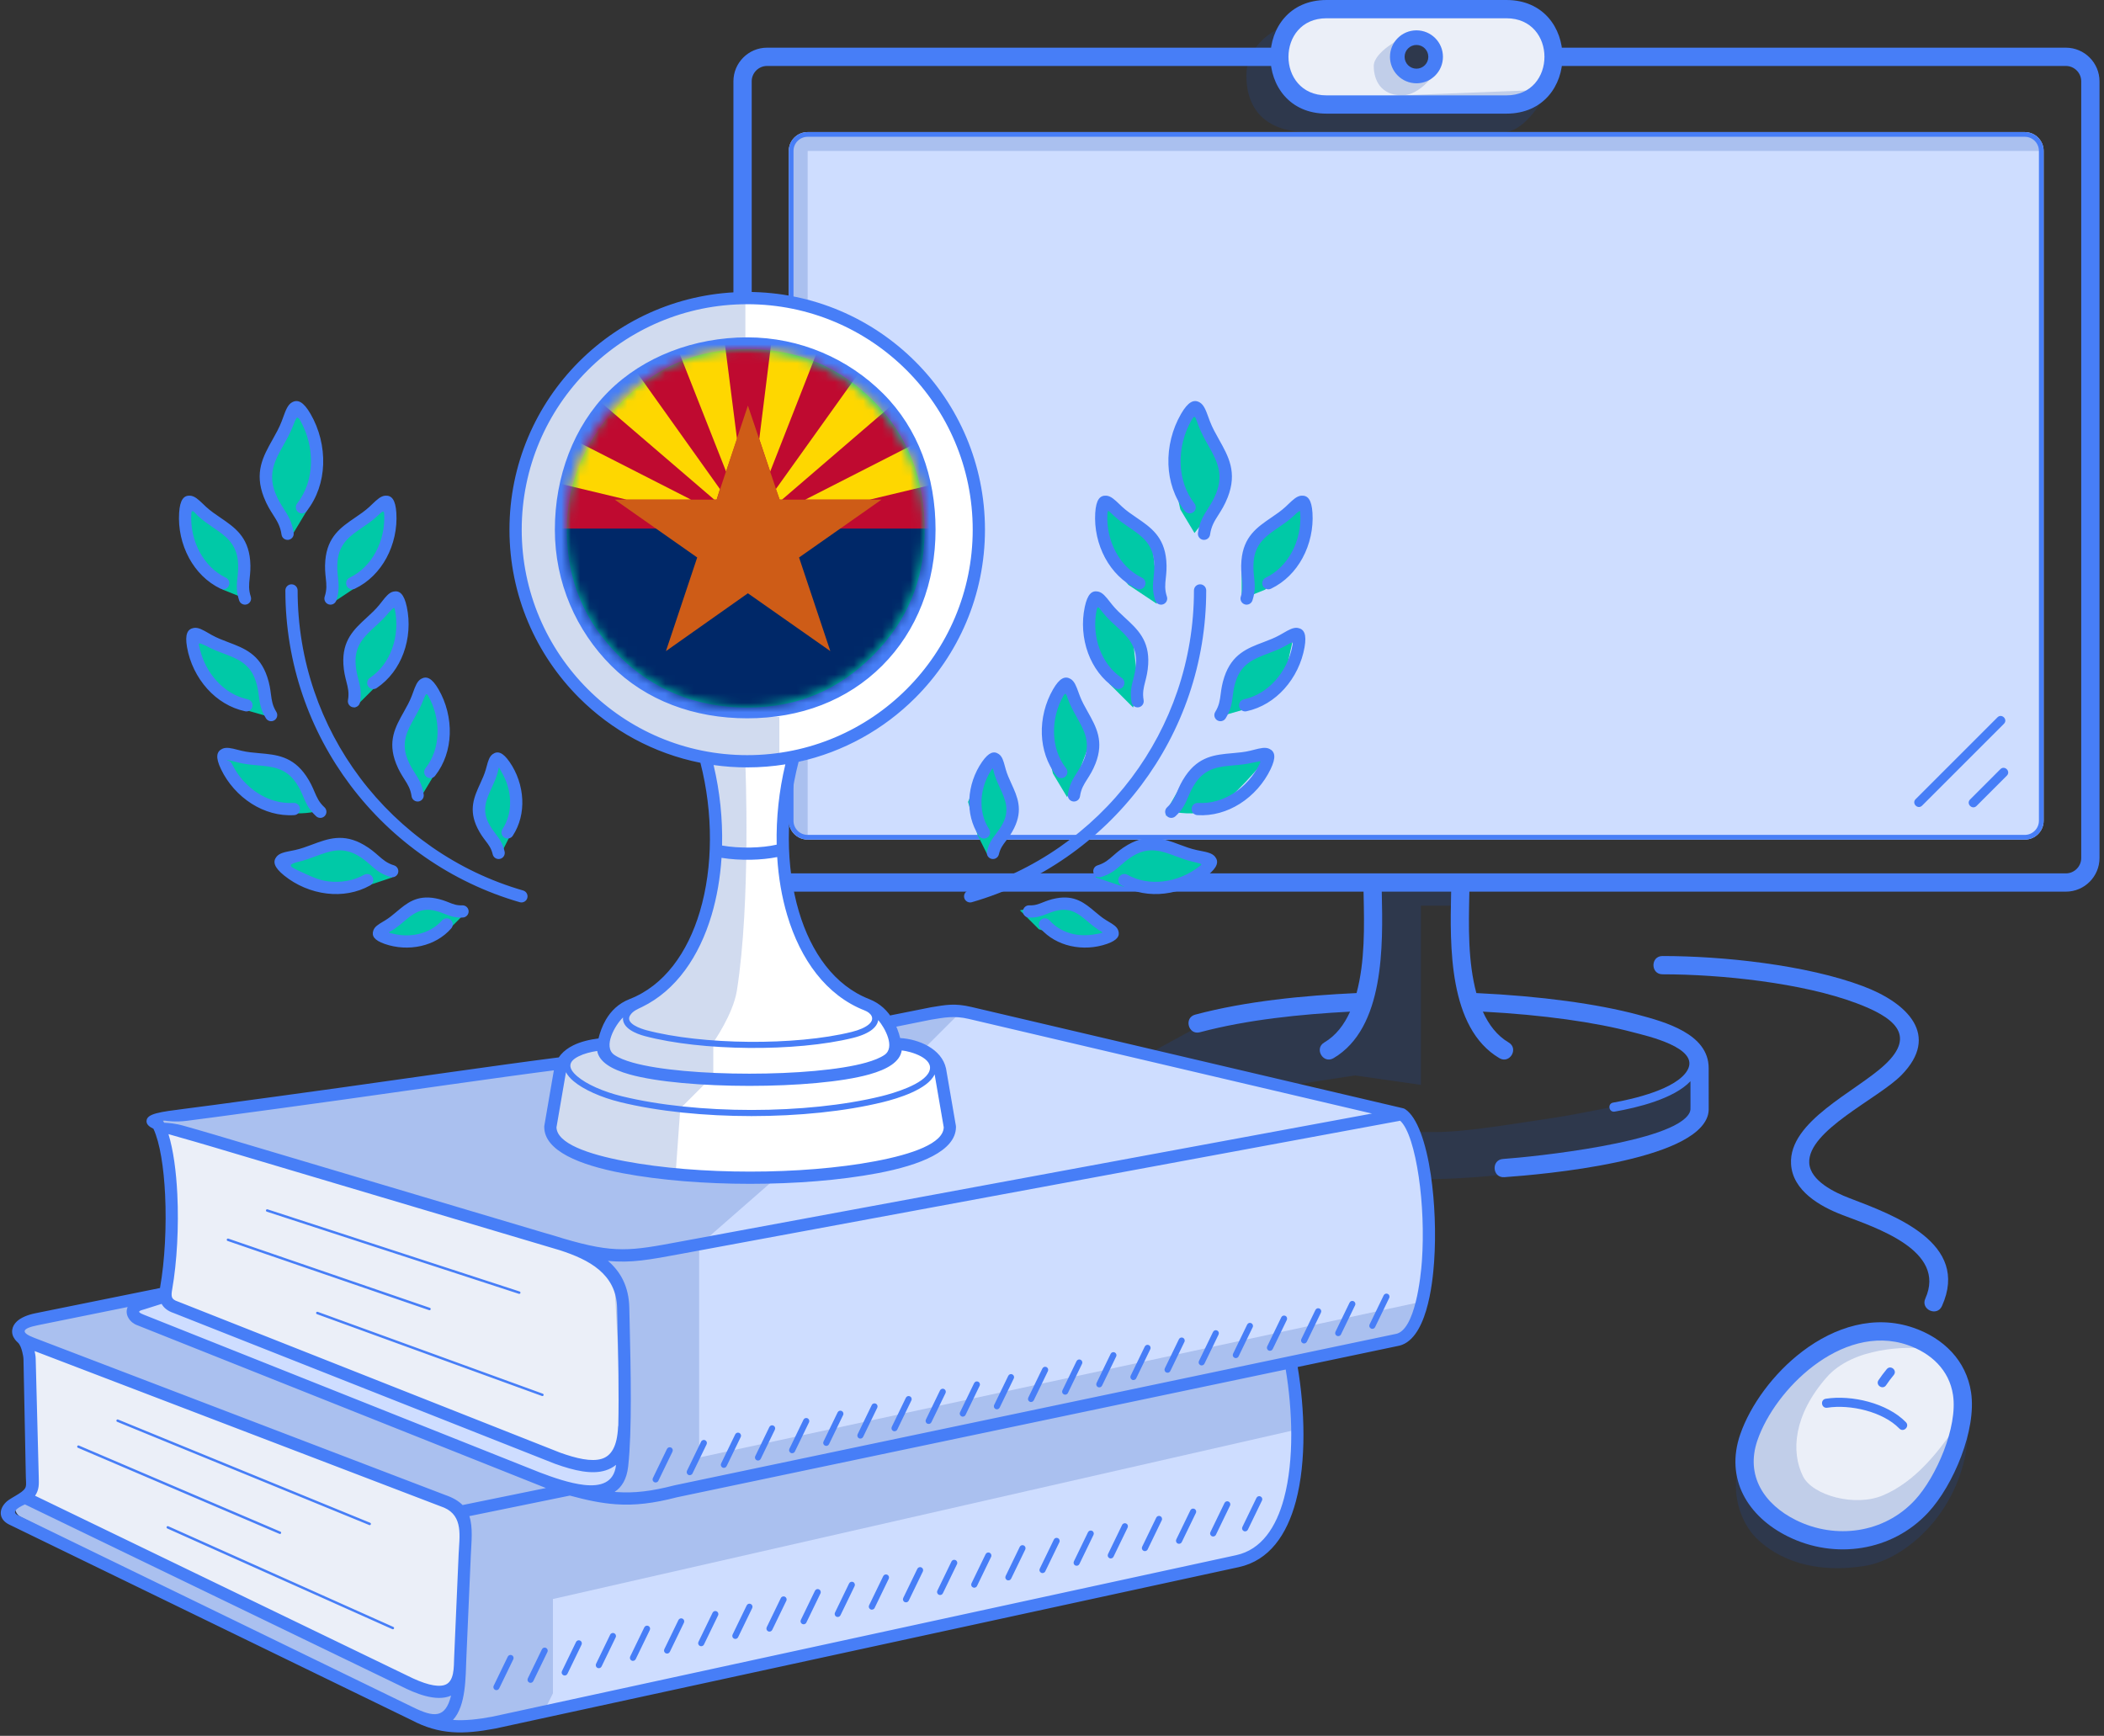 <svg width="223" height="184" viewBox="0 0 223 184" fill="none" xmlns="http://www.w3.org/2000/svg">
<rect x="0" y="0" width="223" height="184" fill="#333333" stroke="none"/>
<path d="M83.602 16C83.602 14.895 84.497 14 85.602 14H214.602C215.706 14 216.602 14.895 216.602 16V87C216.602 88.105 215.706 89 214.602 89H85.602C84.497 89 83.602 88.105 83.602 87V16Z" fill="#CEDDFF"/>
<path d="M101.462 107.083C101.224 107.028 100.977 107.017 100.735 107.051L15.602 119L61.539 132.337C61.907 132.443 62.235 132.653 62.487 132.94L65.107 135.934C65.426 136.299 65.602 136.767 65.602 137.251V152.681C65.602 153.481 65.125 154.204 64.389 154.519L62.863 155.174C62.376 155.383 61.825 155.389 61.332 155.192L17.627 137.71C17.283 137.573 16.909 137.533 16.544 137.596L3.059 139.921C2.767 139.971 2.508 140.14 2.344 140.386V140.386C1.962 140.959 2.206 141.738 2.847 141.99L47.334 159.501C48.099 159.802 48.602 160.54 48.602 161.362V177.146C48.602 177.964 48.104 178.699 47.344 179.003L46.92 179.173C46.399 179.381 45.813 179.361 45.308 179.117L3.217 158.797C2.839 158.615 2.391 158.658 2.055 158.91V158.91C1.387 159.411 1.48 160.439 2.227 160.812L44.405 181.902C44.536 181.967 44.673 182.018 44.815 182.053L48.156 182.889C48.449 182.962 48.755 182.968 49.051 182.906L131.519 165.622C131.899 165.542 132.248 165.354 132.523 165.079L135.673 161.928C135.953 161.649 136.143 161.293 136.22 160.906L137.542 154.299C137.581 154.101 137.591 153.898 137.57 153.697L136.785 146.245C136.68 145.246 137.331 144.325 138.307 144.091L148.056 141.751C148.709 141.594 149.24 141.121 149.469 140.49L150.999 136.283C151.067 136.095 151.107 135.899 151.117 135.699L151.583 126.376C151.595 126.127 151.561 125.879 151.483 125.643L149.395 119.38C149.209 118.822 148.787 118.374 148.24 118.155L146.745 117.557C146.649 117.519 146.551 117.488 146.451 117.465L101.462 107.083Z" fill="#CEDDFF"/>
<path fill-rule="evenodd" clip-rule="evenodd" d="M139.602 1L136.602 2.5L135.102 7L137.102 10L141.102 11.5H160.602L164.102 8.5L164.602 4.5L162.102 1H139.602ZM148.602 4.5L150.102 4L152.102 5V7.5L149.602 8L148.102 6.5L148.602 4.5Z" fill="#EBEFF8"/>
<path d="M203.102 142L199.102 141L193.102 143L186.602 149.5L184.602 155L186.602 160L192.102 163H199.102L204.102 159.5L207.602 152.5L208.102 147L206.102 143.5L203.102 142Z" fill="#EBEFF8"/>
<path d="M16.602 119.5L17.602 123.5L18.102 131L17.602 137.5L19.102 139L60.602 155H64.102L66.102 153L65.602 137L63.102 133.5L54.602 130.5L16.602 119.5Z" fill="#EBEFF8"/>
<path d="M2.602 142L3.102 145V158V159L45.102 179H48.102L49.102 161.5L48.102 159.5L2.602 142Z" fill="#EBEFF8"/>
<g style="mix-blend-mode:multiply" opacity="0.2">
<path d="M145.602 7C145.602 5.5 148.602 4 148.602 4H151.102L152.602 7C152.602 7 150.935 9.933 148.792 10.1L164.102 9.5C164.102 9.5 162.07 13.71 159.602 14H214.602L216.102 15L216.602 16H85.602V32.5L83.602 32V16L84.602 14.5L86.102 14H138.602C134.602 14 132.102 12 132.102 8C132.102 4.5 135.602 3 135.602 3L136.102 8.5L138.602 10.5L148.602 10.108C146.367 10.108 145.602 8.5 145.602 7Z" fill="#1B49AD"/>
<path d="M85.602 89V80.5L83.602 81V87L84.602 88.5L85.602 89Z" fill="#1B49AD"/>
<path d="M150.602 96H154.602V93.5H145.602V100L144.602 106L135.102 107L127.602 108.5L122.102 111.5L137.102 115L143.602 114L150.602 115V96Z" fill="#1B49AD"/>
<path d="M177.102 116L179.602 113L180.102 118L179.102 119.5C175.268 120.667 166.602 123.2 162.602 124C158.602 124.8 153.268 125 151.102 125L150.102 120H152.102C155.602 120 161.102 119 164.602 118.5C167.402 118.1 174.102 116.667 177.102 116Z" fill="#1B49AD"/>
<path d="M193.602 146C196.402 142.8 202.102 142.667 204.602 143L200.102 140.5L193.602 142L188.602 147C187.768 148.333 185.802 151.7 184.602 154.5C183.102 158 184.602 161.5 186.102 163C187.602 164.5 191.102 167 197.602 166C202.102 165.308 208.102 160 208.602 152L208.102 151L207.102 151.5C205.435 153.833 203.102 157 199.602 158.5C196.602 159.786 192.102 158.5 191.102 156.5C189.798 153.892 190.102 150 193.602 146Z" fill="#1B49AD"/>
</g>
<path d="M85.602 14.25H214.602C215.568 14.25 216.352 15.034 216.352 16V87C216.352 87.966 215.568 88.75 214.602 88.75H85.602C84.635 88.75 83.852 87.966 83.852 87V16C83.852 15.034 84.635 14.25 85.602 14.25Z" stroke="#477EF7" stroke-width="0.5"/>
<path d="M199.903 146.839C199.545 147.363 198.746 146.818 199.104 146.294C199.375 145.897 199.666 145.502 199.974 145.133C200.382 144.646 201.124 145.266 200.716 145.754C200.425 146.102 200.158 146.464 199.903 146.839ZM193.664 149.222C193.036 149.319 192.889 148.366 193.516 148.269C196.251 147.841 200.03 148.728 202 150.753C202.443 151.209 201.751 151.882 201.308 151.427C199.558 149.628 196.088 148.843 193.664 149.222ZM190.345 161.133C194.558 163.223 199.705 162.527 202.953 159.016C205.233 156.552 207.506 151.273 206.998 147.877C206.599 145.209 204.66 143.431 202.19 142.576C198.669 141.356 195.075 142.618 192.219 144.78C189.401 146.914 187.212 149.949 186.272 152.664C184.965 156.437 186.996 159.471 190.345 161.133ZM184.448 152.036C185.504 148.986 187.936 145.596 191.053 143.237C194.451 140.664 198.657 139.31 202.819 140.752C205.976 141.846 208.405 144.207 208.912 147.597C209.508 151.574 207.044 157.434 204.368 160.326C200.54 164.462 194.466 165.335 189.489 162.866C185.247 160.761 182.81 156.763 184.448 152.036ZM176.204 103.278C174.929 103.278 174.929 101.34 176.204 101.34C182.638 101.34 191.472 102.286 197.448 104.533C202.21 106.323 205.648 109.758 201.534 113.963C199.094 116.457 191.558 119.841 191.76 123.288C191.87 125.181 194.481 126.417 195.996 126.995C200.812 128.83 208.829 131.769 205.825 138.445C205.302 139.605 203.539 138.81 204.062 137.65C206.352 132.561 198.837 130.149 195.307 128.804C192.936 127.9 189.996 126.245 189.83 123.394C189.564 118.843 196.697 115.731 199.774 112.861C203.224 109.643 200.592 107.78 196.767 106.342C191.026 104.183 182.39 103.278 176.204 103.278ZM203.72 85.398C203.269 85.848 202.584 85.163 203.035 84.713L211.71 76.038C212.16 75.588 212.845 76.272 212.394 76.723L203.72 85.398ZM209.49 85.433C209.039 85.883 208.354 85.198 208.805 84.748L212.016 81.536C212.467 81.085 213.152 81.77 212.701 82.221L209.49 85.433ZM140.593 0H159.664C167.589 0 167.589 12.046 159.664 12.046H140.593C132.669 12.046 132.669 0 140.593 0ZM150.129 3.216C151.679 3.216 152.936 4.473 152.936 6.023C152.936 7.573 151.679 8.83 150.129 8.83C148.579 8.83 147.322 7.573 147.322 6.023C147.322 4.473 148.579 3.216 150.129 3.216ZM150.129 4.766C149.434 4.766 148.872 5.329 148.872 6.023C148.872 6.717 149.434 7.28 150.129 7.28C150.823 7.28 151.386 6.717 151.386 6.023C151.386 5.329 150.823 4.766 150.129 4.766ZM159.664 1.937H140.593C135.219 1.937 135.22 10.109 140.593 10.109H159.664C165.038 10.109 165.038 1.937 159.664 1.937Z" fill="#477EF7"/>
<path d="M173.101 109.427C169.092 108.357 163.534 107.573 157.165 107.235C157.789 108.624 158.667 109.779 159.901 110.506C160.994 111.147 160.018 112.812 158.925 112.171C153.491 108.971 153.682 100.184 153.803 94.645L153.806 94.517H146.452L146.454 94.645C146.575 100.183 146.767 108.971 141.333 112.171C140.239 112.812 139.263 111.147 140.357 110.506C141.59 109.779 142.469 108.624 143.092 107.235C137.876 107.511 132.222 108.077 127.172 109.422C125.942 109.746 125.451 107.877 126.68 107.553C132.089 106.112 138.194 105.528 143.78 105.267C144.679 101.909 144.6 98.22 144.526 94.755L144.521 94.517H83.429V92.58H218.961C219.853 92.58 220.586 91.847 220.586 90.956V8.616C220.586 7.725 219.853 6.992 218.961 6.992H165.101C163.827 6.992 163.827 5.054 165.101 5.054H218.961C220.922 5.054 222.523 6.655 222.523 8.616V90.956C222.523 92.917 220.922 94.517 218.961 94.517H155.737L155.731 94.756C155.657 98.221 155.578 101.91 156.477 105.267C163.312 105.587 169.302 106.412 173.593 107.557C176.459 108.322 181.096 109.583 181.099 113.21L181.102 117.127C181.102 117.496 181.126 117.794 181.03 118.162C179.744 123.089 163.544 124.493 159.435 124.783C158.165 124.873 158.029 122.943 159.298 122.853C162.491 122.628 177.493 121.097 179.07 117.957C179.197 117.705 179.173 117.489 179.172 117.219L179.17 114.61C177.402 116.48 173.553 117.41 171.141 117.832C170.514 117.942 170.347 116.988 170.974 116.879C173.036 116.518 177.702 115.463 178.852 113.439C180.211 111.047 174.478 109.794 173.101 109.427Z" fill="#477EF7"/>
<path d="M77.734 31.907V8.616C77.734 6.655 79.335 5.054 81.296 5.054H134.719C135.993 5.054 135.993 6.992 134.719 6.992H81.296C80.405 6.992 79.672 7.725 79.672 8.616V31.907H77.734Z" fill="#477EF7"/>
<path d="M72.602 32.5L78.602 31.5L84.102 32L89.602 34L95.602 38L100.102 43.5L103.102 49.5L103.602 57.5L102.102 65.5L98.102 71.5L91.602 77.5L84.102 80.5L83.102 88V93.5L84.602 98.5L87.102 103L91.102 106L93.602 107.5L94.602 110.5H96.102L99.102 112L100.602 119.5L98.102 122.5L87.102 124.5H71.602L62.602 123L59.102 121.5L58.102 119.5L59.102 113.5L60.602 111.5L63.602 110.5L65.602 107.5L67.602 106.5L72.102 102L75.102 95.5L75.602 87.5L74.602 80.5L65.602 77L57.602 69L54.602 59.5L55.102 51.5L57.602 43.5L61.102 39.5L67.102 34.5L72.602 32.5Z" fill="white"/>
<path d="M99.102 56C99.102 67.046 90.423 76 79.102 76C67.78 76 59.102 67.046 59.102 56C59.102 44.954 67.78 36 79.102 36C90.423 36 99.102 44.954 99.102 56Z" fill="#00C9A7"/>
<path d="M49.602 96.5L45.102 95.5L41.602 97.5L40.602 99L43.102 100L47.602 98.5L49.102 97L49.602 96.5Z" fill="#00C9A7"/>
<path d="M53.102 90.5L54.102 88.5L55.102 85L53.102 80.5L52.102 81.5L50.602 86.5L53.102 90.5Z" fill="#00C9A7"/>
<path d="M44.602 73L42.102 78.5L43.602 82.5L44.602 84.5L46.102 82L47.102 78L45.602 73.5L44.602 73Z" fill="#00C9A7"/>
<path d="M37.602 75L40.102 72.5L42.602 68V64H41.602L37.602 68L37.102 72.5L37.602 75Z" fill="#00C9A7"/>
<path d="M35.102 64L38.102 62L40.602 59L41.102 53.5L39.102 54.5L35.602 57.5L35.102 62V64Z" fill="#00C9A7"/>
<path d="M31.102 56.5L32.602 54L33.602 49.5L32.602 45L31.602 43.5L30.602 44.5L28.102 50L29.102 54L31.102 56.5Z" fill="#00C9A7"/>
<path d="M26.102 63.5L23.602 62.5L20.102 58.5L19.602 54L20.102 53L24.602 56.5L26.102 60V63.5Z" fill="#00C9A7"/>
<path d="M28.602 76L25.102 75L21.602 72L20.602 67.5L22.102 68L26.602 70L28.602 76Z" fill="#00C9A7"/>
<path d="M34.102 86.5L33.602 86C32.935 86.167 31.202 86.4 29.602 86C28.002 85.6 24.935 82.167 23.602 80.5L24.602 80L30.102 81L32.102 82.5L34.102 86V86.5Z" fill="#00C9A7"/>
<path d="M41.602 93L38.602 94L32.602 93.5L30.102 91.5L32.602 90.5L36.102 89.5L39.102 90.5L41.602 93Z" fill="#00C9A7"/>
<path d="M108.102 96.5L112.602 95.5L116.102 97.5L117.102 99L114.602 100L110.102 98.5L108.602 97L108.102 96.5Z" fill="#00C9A7"/>
<path d="M104.602 90.5L103.602 88.5L102.602 85L104.602 80.5L105.602 81.5L107.102 86.5L104.602 90.5Z" fill="#00C9A7"/>
<path d="M113.102 73L115.602 78.5L114.102 82.5L113.102 84.5L111.602 82L110.602 78L112.102 73.5L113.102 73Z" fill="#00C9A7"/>
<path d="M120.102 75L117.602 72.5L115.102 68V64H116.102L120.102 68L120.602 72.5L120.102 75Z" fill="#00C9A7"/>
<path d="M122.602 64L119.602 62L117.102 59L116.602 53.5L118.602 54.5L122.102 57.5L122.602 62V64Z" fill="#00C9A7"/>
<path d="M126.602 56.5L125.102 54L124.102 49.5L125.102 45L126.102 43.5L127.102 44.5L129.602 50L128.602 54L126.602 56.5Z" fill="#00C9A7"/>
<path d="M131.602 63.5L134.102 62.5L137.602 58.5L138.102 54L137.602 53L133.102 56.5L131.602 60V63.5Z" fill="#00C9A7"/>
<path d="M129.102 76L132.602 75L136.102 72L137.102 67.5L135.602 68L131.102 70L129.102 76Z" fill="#00C9A7"/>
<path d="M123.602 86.5L124.102 86C124.768 86.167 126.502 86.4 128.102 86C129.702 85.6 132.768 82.167 134.102 80.5L133.102 80L127.602 81L125.602 82.5L123.602 86V86.5Z" fill="#00C9A7"/>
<path d="M116.102 93L119.102 94L125.102 93.5L127.602 91.5L125.102 90.5L121.602 89.5L118.602 90.5L116.102 93Z" fill="#00C9A7"/>
<g style="mix-blend-mode:multiply" opacity="0.2">
<path d="M78.999 31.5V36L71.602 37.5L65.102 41.5L61.602 46.5L59.102 53.5L59.602 60.5L62.102 66.5L66.602 72L74.102 75.5L79.602 76H82.602V80.5L78.999 81C78.999 81 79.602 95.5 78.102 105C77.704 107.515 75.602 110.5 75.602 110.5V114L72.102 117.5L71.602 124.5L70.44 124.355L70.602 125H82.102L74.102 132V154.5L150.602 138L149.102 142L136.602 144.5L137.602 151.5L58.602 169.5V179.5L57.602 181.5L49.102 183.5L44.602 182L0.602 161V159.5L2.602 159L44.602 179H48.102L49.102 161L46.602 159L2.602 142L1.602 140.5L15.602 137.5L14.102 139L24.602 143.5L61.102 158L64.602 157.5L66.102 154.5L65.102 135.5L62.602 133L16.102 119L58.602 112.5L59.39 112.988L59.602 112L63.602 110.5L65.102 107.5L69.102 105L72.602 101.5L75.602 94.5V87.5L74.602 80L69.102 78.5L61.102 73L56.102 65L54.602 57L55.102 50L59.102 42L65.102 36L72.602 32.5L78.999 31.5Z" fill="#1B49AD"/>
<path d="M97.602 111.5L101.602 107.5L100.602 107L94.102 108L94.602 110.5L97.602 111.5Z" fill="#1B49AD"/>
</g>
<path d="M148.723 117.483C148.792 117.5 148.857 117.527 148.916 117.565L148.92 117.566C150.21 118.396 151.15 121.153 151.652 124.548C152.073 127.402 152.21 130.749 152 133.759C151.834 136.12 151.199 142.223 148.086 142.692L137.539 144.906C138.281 149.312 138.497 154.854 137.344 159.155C136.396 162.69 134.53 165.416 131.296 166.119L52.484 183.233L52.464 183.236C50.787 183.549 49.33 183.712 47.928 183.611C46.399 183.5 45.042 183.081 43.695 182.373L0.995 161.616L0.994 161.617C-0.097 161.097 -0.207 160.063 0.64 159.229C0.944 158.931 1.525 158.647 2.005 158.336C2.938 157.732 2.758 157.555 2.738 156.546L2.489 144.092C2.484 143.844 2.426 143.586 2.367 143.335C2.269 142.914 2.121 142.531 1.902 142.32C1.895 142.313 1.888 142.306 1.881 142.299C1.764 142.196 1.666 142.091 1.586 141.984C1.34 141.656 1.248 141.311 1.296 140.963C1.341 140.632 1.512 140.328 1.796 140.065C2.199 139.692 2.866 139.387 3.739 139.21L16.956 136.533C16.96 136.514 16.963 136.494 16.967 136.475C17.47 133.627 17.66 129.962 17.5 126.653C17.36 123.754 16.956 121.15 16.264 119.654C15.773 119.417 15.526 119.168 15.53 118.844C15.54 118.047 16.893 117.874 19.662 117.521C20.445 117.421 21.366 117.304 22.553 117.143H22.555C27.052 116.544 31.503 115.928 35.91 115.319C42.128 114.459 52.484 112.944 59.263 112.08C59.617 112.035 59.941 112.286 59.986 112.641C60.03 112.995 59.779 113.319 59.425 113.364C52.84 114.203 42.395 115.73 36.088 116.603C31.81 117.194 27.489 117.792 22.725 118.426C21.69 118.567 20.682 118.696 19.824 118.805C18.564 118.966 17.709 118.818 17.244 118.765C17.282 118.808 17.316 118.856 17.343 118.909C17.36 118.942 17.376 118.976 17.392 119.01C17.837 119.032 18.54 119.072 19.493 119.342C20.412 119.602 21.526 119.918 22.784 120.292L57.484 130.622C57.649 130.67 57.737 130.696 57.824 130.721C58.426 130.895 59.052 131.075 59.68 131.276C65.171 132.904 66.829 132.595 72.066 131.618C72.357 131.564 72.66 131.507 72.975 131.449L145.415 118.038L102.677 108.007C101.126 107.643 100.123 107.855 98.682 108.087C98.539 108.11 94.83 108.87 94.677 108.893C93.832 109.016 93.645 107.732 94.489 107.609C94.712 107.575 98.483 106.805 98.682 106.773C100.268 106.514 101.175 106.322 102.973 106.744L148.717 117.48L148.723 117.483ZM128.253 56.672C128.202 57.026 127.874 57.273 127.519 57.222C127.165 57.172 126.919 56.844 126.969 56.489C127.138 55.312 127.554 54.659 128.028 53.914C128.319 53.456 128.636 52.959 128.915 52.246C129.726 50.173 128.921 48.74 128.068 47.223C127.698 46.563 127.319 45.89 127.026 45.119C126.973 44.979 126.914 44.818 126.859 44.664C126.669 44.145 126.615 43.977 126.296 44.529C125.488 45.924 125.074 47.573 125.134 49.191C125.19 50.694 125.657 52.166 126.6 53.374C126.82 53.655 126.77 54.062 126.489 54.282C126.207 54.502 125.8 54.452 125.58 54.17C124.46 52.736 123.905 51 123.84 49.236C123.771 47.377 124.247 45.482 125.174 43.879C125.932 42.57 126.541 42.301 127.156 42.657C127.601 42.914 127.814 43.5 128.076 44.223C128.125 44.356 128.175 44.495 128.239 44.662C128.493 45.331 128.85 45.966 129.2 46.589C130.206 48.38 131.157 50.072 130.123 52.718C129.803 53.534 129.447 54.094 129.119 54.609C128.727 55.225 128.383 55.765 128.253 56.672ZM105.872 90.556C105.792 90.905 105.444 91.123 105.096 91.044C104.747 90.964 104.529 90.616 104.608 90.267C104.815 89.368 105.174 88.898 105.582 88.361C105.825 88.042 106.089 87.695 106.327 87.211C107.021 85.796 106.53 84.719 106.01 83.58C105.77 83.056 105.526 82.52 105.357 81.934C105.222 81.462 105.3 81.243 104.977 81.772C104.417 82.691 104.081 83.731 104.031 84.79C103.981 85.874 104.227 86.96 104.831 87.882C105.028 88.182 104.944 88.584 104.644 88.781C104.344 88.977 103.942 88.893 103.746 88.593C102.985 87.432 102.675 86.078 102.737 84.735C102.803 83.319 103.283 81.913 104.086 80.76C104.799 79.736 105.341 79.572 105.863 79.935C106.227 80.189 106.356 80.662 106.514 81.245C106.546 81.366 106.581 81.492 106.606 81.579C106.753 82.092 106.972 82.572 107.187 83.042C107.838 84.468 108.453 85.815 107.488 87.779C107.188 88.39 106.888 88.785 106.612 89.147C106.294 89.565 106.016 89.931 105.872 90.556ZM114.468 84.406C114.418 84.761 114.089 85.007 113.735 84.957C113.38 84.906 113.134 84.578 113.184 84.224C113.336 83.169 113.707 82.586 114.13 81.922C114.385 81.521 114.662 81.086 114.906 80.463C115.608 78.668 114.906 77.419 114.163 76.097C113.835 75.513 113.5 74.916 113.239 74.23C113.193 74.109 113.141 73.966 113.091 73.829C113.044 73.698 112.957 73.332 112.732 73.721C112.026 74.939 111.665 76.38 111.717 77.793C111.766 79.104 112.173 80.387 112.995 81.439C113.215 81.721 113.165 82.127 112.883 82.347C112.601 82.567 112.195 82.517 111.975 82.236C110.976 80.957 110.482 79.41 110.423 77.839C110.362 76.184 110.785 74.497 111.611 73.071C112.307 71.868 112.878 71.626 113.463 71.965C113.879 72.206 114.072 72.735 114.308 73.387C114.351 73.503 114.395 73.624 114.451 73.773C114.673 74.358 114.987 74.916 115.295 75.463C116.192 77.059 117.039 78.568 116.113 80.935C115.829 81.661 115.512 82.159 115.221 82.617C114.88 83.153 114.581 83.623 114.468 84.406ZM121.212 74.223C121.273 74.576 121.037 74.912 120.684 74.974C120.331 75.035 119.995 74.799 119.933 74.446C119.75 73.399 119.922 72.73 120.117 71.966C120.236 71.505 120.364 71.004 120.402 70.339C120.512 68.413 119.457 67.444 118.34 66.418C117.846 65.964 117.341 65.5 116.882 64.931C116.82 64.855 116.716 64.722 116.616 64.594C116.534 64.489 116.334 64.166 116.242 64.604C115.95 65.981 116.054 67.462 116.543 68.789C116.996 70.021 117.781 71.115 118.888 71.858C119.185 72.057 119.264 72.459 119.065 72.756C118.866 73.053 118.464 73.132 118.167 72.933C116.819 72.028 115.868 70.711 115.325 69.236C114.753 67.683 114.631 65.948 114.973 64.335C115.262 62.974 115.73 62.567 116.391 62.708C116.86 62.807 117.208 63.251 117.636 63.798C117.702 63.882 117.772 63.971 117.891 64.119C118.286 64.608 118.757 65.04 119.218 65.464C120.566 66.703 121.841 67.873 121.696 70.41C121.651 71.191 121.505 71.761 121.371 72.286C121.213 72.9 121.075 73.44 121.212 74.223ZM123.679 63.246C123.79 63.587 123.603 63.953 123.263 64.063C122.922 64.174 122.557 63.988 122.446 63.647C122.113 62.635 122.187 61.949 122.27 61.168C122.321 60.695 122.376 60.181 122.318 59.515C122.15 57.594 120.967 56.788 119.715 55.934C119.165 55.558 118.602 55.175 118.06 54.672C117.877 54.502 117.81 54.439 117.747 54.379C117.521 54.187 117.406 53.991 117.377 54.439C117.286 55.846 117.601 57.297 118.275 58.538C118.901 59.692 119.836 60.662 121.039 61.239C121.361 61.393 121.498 61.779 121.344 62.101C121.19 62.424 120.803 62.56 120.481 62.406C119.018 61.704 117.888 60.538 117.139 59.157C116.348 57.7 115.977 56.001 116.083 54.358C116.173 52.969 116.577 52.499 117.251 52.542C117.732 52.573 118.139 52.962 118.64 53.44C118.772 53.566 118.909 53.697 118.938 53.724C119.393 54.145 119.925 54.508 120.446 54.863C121.96 55.896 123.39 56.872 123.612 59.403C123.68 60.18 123.617 60.766 123.559 61.305C123.491 61.938 123.432 62.494 123.679 63.246ZM132.744 63.647C132.633 63.988 132.268 64.174 131.927 64.063C131.587 63.953 131.4 63.587 131.511 63.246C131.758 62.494 131.699 61.938 131.631 61.305C131.573 60.766 131.511 60.18 131.579 59.403C131.8 56.872 133.23 55.896 134.744 54.863C135.265 54.508 135.797 54.145 136.252 53.724C136.282 53.696 136.418 53.566 136.55 53.44C137.051 52.962 137.458 52.573 137.939 52.542C138.613 52.499 139.017 52.969 139.107 54.358C139.213 56.001 138.842 57.7 138.051 59.157C137.302 60.538 136.172 61.704 134.709 62.406C134.387 62.56 134 62.424 133.846 62.101C133.692 61.779 133.829 61.393 134.151 61.239C135.354 60.662 136.289 59.692 136.915 58.538C137.589 57.297 137.904 55.846 137.813 54.439C137.784 53.991 137.784 54.158 137.443 54.379C137.38 54.439 137.312 54.503 137.13 54.672C136.588 55.175 136.025 55.558 135.475 55.934C134.223 56.788 133.04 57.594 132.872 59.515C132.814 60.181 132.869 60.695 132.92 61.168C133.003 61.949 133.077 62.635 132.744 63.647ZM129.904 76.143C129.716 76.447 129.317 76.541 129.013 76.353C128.709 76.165 128.615 75.767 128.803 75.463C129.218 74.792 129.29 74.237 129.373 73.605C129.443 73.07 129.519 72.489 129.769 71.744C130.578 69.333 132.197 68.72 133.91 68.071C134.492 67.851 135.086 67.626 135.64 67.316C135.8 67.226 135.9 67.168 135.997 67.112C136.597 66.764 137.084 66.481 137.555 66.563C138.223 66.679 138.507 67.231 138.269 68.6C137.986 70.225 137.229 71.791 136.12 73.021C135.066 74.189 133.694 75.058 132.106 75.397C131.756 75.472 131.412 75.248 131.338 74.898C131.263 74.547 131.487 74.203 131.838 74.129C133.142 73.85 134.277 73.127 135.156 72.153C136.103 71.103 136.749 69.767 136.99 68.382C137.067 67.942 136.93 68.125 136.646 68.233C136.51 68.312 136.367 68.395 136.274 68.447C135.643 68.8 134.998 69.045 134.367 69.284C132.949 69.821 131.61 70.328 130.997 72.155C130.786 72.783 130.718 73.299 130.657 73.772C130.555 74.551 130.466 75.234 129.904 76.143ZM124.58 86.528C124.316 86.77 123.906 86.753 123.664 86.49C123.422 86.226 123.439 85.816 123.702 85.574C124.284 85.039 124.504 84.526 124.754 83.941C124.966 83.445 125.196 82.905 125.64 82.254C127.071 80.153 128.795 80 130.62 79.839C131.248 79.784 131.89 79.727 132.49 79.582C132.666 79.54 132.78 79.51 132.889 79.482C133.56 79.31 134.104 79.17 134.538 79.377C135.147 79.669 135.27 80.276 134.671 81.53C133.959 83.017 132.806 84.32 131.406 85.203C130.076 86.042 128.521 86.508 126.903 86.406C126.545 86.383 126.274 86.075 126.296 85.718C126.319 85.361 126.627 85.089 126.984 85.112C128.317 85.196 129.607 84.807 130.716 84.107C131.912 83.353 132.896 82.241 133.503 80.972C133.718 80.519 133.51 80.731 132.794 80.841C132.073 81.014 131.395 81.074 130.731 81.133C129.221 81.266 127.795 81.392 126.71 82.985C126.338 83.532 126.134 84.009 125.946 84.448C125.637 85.172 125.366 85.806 124.58 86.528ZM116.707 92.966C116.365 93.069 116.004 92.876 115.9 92.534C115.797 92.192 115.99 91.831 116.332 91.728C117.08 91.499 117.502 91.128 117.982 90.706C118.385 90.352 118.823 89.967 119.51 89.567C121.704 88.29 123.325 88.896 125.041 89.538C125.622 89.755 126.216 89.977 126.842 90.11C126.949 90.133 127.1 90.163 127.243 90.191C127.924 90.325 128.475 90.433 128.779 90.81C129.203 91.335 129.052 91.937 127.969 92.81C126.686 93.845 125.084 94.523 123.438 94.716C121.879 94.9 120.276 94.649 118.859 93.857C118.547 93.684 118.434 93.29 118.608 92.977C118.782 92.665 119.176 92.552 119.489 92.726C120.654 93.376 121.986 93.581 123.291 93.428C124.695 93.263 126.062 92.684 127.157 91.8C127.526 91.56 127.292 91.57 126.573 91.379C125.87 91.229 125.223 90.987 124.589 90.751C123.169 90.22 121.827 89.718 120.159 90.689C119.593 91.018 119.2 91.363 118.839 91.68C118.251 92.198 117.735 92.651 116.707 92.966ZM109.041 97.26C108.684 97.245 108.407 96.943 108.422 96.586C108.438 96.228 108.74 95.951 109.097 95.967C109.677 95.993 110.064 95.839 110.505 95.664C110.898 95.507 111.326 95.337 111.937 95.223C113.931 94.851 114.978 95.734 116.086 96.668C116.444 96.969 116.81 97.277 117.231 97.536C117.372 97.623 117.437 97.662 117.498 97.698C117.984 97.987 118.378 98.222 118.519 98.625C118.722 99.207 118.437 99.667 117.321 100.057C116.094 100.486 114.726 100.565 113.454 100.273C112.243 99.996 111.114 99.382 110.267 98.415C110.032 98.146 110.059 97.737 110.328 97.501C110.597 97.266 111.006 97.293 111.241 97.562C111.897 98.312 112.784 98.79 113.743 99.01C114.625 99.213 115.553 99.148 116.439 98.972C117.099 98.841 116.854 98.853 116.339 98.505C115.952 98.245 115.6 97.948 115.254 97.657C114.387 96.926 113.568 96.236 112.171 96.497C111.682 96.588 111.317 96.733 110.981 96.867C110.402 97.097 109.893 97.299 109.041 97.26ZM126.546 62.587C126.546 62.229 126.837 61.938 127.196 61.938C127.554 61.938 127.845 62.229 127.845 62.587C127.845 70.331 125.283 77.479 120.961 83.231C116.536 89.119 110.263 93.541 103.002 95.636C102.659 95.734 102.301 95.535 102.203 95.192C102.105 94.849 102.304 94.491 102.647 94.393C109.631 92.377 115.666 88.122 119.926 82.455C124.083 76.924 126.546 70.044 126.546 62.587ZM31.122 56.489C31.173 56.844 30.926 57.172 30.572 57.222C30.217 57.273 29.889 57.026 29.839 56.672C29.709 55.765 29.364 55.225 28.973 54.609C28.645 54.094 28.288 53.534 27.969 52.718C26.934 50.072 27.885 48.38 28.892 46.589C29.241 45.967 29.598 45.331 29.853 44.662C29.916 44.495 29.967 44.356 30.015 44.223C30.277 43.501 30.491 42.914 30.935 42.657C31.55 42.301 32.16 42.57 32.917 43.879C33.845 45.482 34.32 47.377 34.251 49.236C34.186 51.001 33.632 52.736 32.511 54.17C32.291 54.452 31.884 54.502 31.603 54.282C31.321 54.062 31.271 53.655 31.491 53.374C32.435 52.166 32.902 50.694 32.957 49.191C33.017 47.573 32.603 45.924 31.796 44.529C31.442 44.001 31.393 44.332 31.065 45.119C30.772 45.89 30.394 46.564 30.023 47.223C29.171 48.74 28.365 50.173 29.176 52.246C29.455 52.959 29.772 53.456 30.063 53.914C30.537 54.659 30.953 55.312 31.122 56.489ZM53.483 90.267C53.563 90.616 53.345 90.964 52.996 91.044C52.647 91.124 52.299 90.905 52.219 90.556C52.075 89.931 51.797 89.565 51.479 89.148C51.203 88.785 50.903 88.39 50.603 87.779C49.638 85.815 50.254 84.468 50.904 83.042C51.119 82.572 51.338 82.092 51.486 81.579C51.511 81.492 51.545 81.366 51.578 81.246C51.736 80.662 51.864 80.189 52.228 79.935C52.75 79.572 53.292 79.736 54.005 80.76C54.808 81.913 55.288 83.319 55.354 84.735C55.417 86.078 55.106 87.432 54.346 88.593C54.15 88.893 53.748 88.977 53.448 88.781C53.148 88.584 53.064 88.182 53.26 87.882C53.864 86.96 54.111 85.874 54.06 84.79C54.012 83.757 53.694 82.727 53.159 81.839C52.765 81.185 52.947 81.193 52.734 81.934C52.565 82.521 52.321 83.056 52.082 83.58C51.561 84.719 51.07 85.796 51.765 87.211C52.003 87.695 52.267 88.042 52.509 88.361C52.918 88.898 53.276 89.368 53.483 90.267ZM44.907 84.224C44.957 84.578 44.711 84.906 44.356 84.957C44.002 85.007 43.674 84.761 43.623 84.406C43.511 83.623 43.212 83.153 42.87 82.617C42.579 82.159 42.262 81.661 41.978 80.935C41.052 78.567 41.9 77.059 42.797 75.463C43.104 74.916 43.418 74.357 43.64 73.773C43.697 73.624 43.741 73.503 43.783 73.387C44.02 72.735 44.212 72.206 44.628 71.965C45.213 71.626 45.784 71.868 46.481 73.071C47.306 74.497 47.73 76.184 47.668 77.839C47.61 79.41 47.116 80.957 46.117 82.236C45.897 82.517 45.49 82.567 45.208 82.347C44.927 82.127 44.877 81.721 45.097 81.439C45.919 80.387 46.325 79.104 46.374 77.793C46.427 76.38 46.065 74.94 45.359 73.721C45.159 73.353 45.064 73.768 44.853 74.23C44.592 74.916 44.256 75.513 43.928 76.097C43.185 77.419 42.484 78.668 43.186 80.463C43.429 81.086 43.707 81.521 43.961 81.922C44.385 82.586 44.756 83.169 44.907 84.224ZM38.158 74.446C38.097 74.799 37.76 75.035 37.407 74.974C37.054 74.912 36.818 74.576 36.88 74.223C37.017 73.44 36.878 72.901 36.721 72.286C36.586 71.761 36.44 71.191 36.395 70.41C36.251 67.873 37.525 66.703 38.873 65.464C39.334 65.04 39.806 64.608 40.2 64.12C40.32 63.971 40.389 63.883 40.455 63.798C40.883 63.251 41.231 62.807 41.7 62.708C42.362 62.568 42.83 62.975 43.118 64.335C43.46 65.948 43.339 67.683 42.766 69.236C42.223 70.711 41.272 72.028 39.924 72.934C39.627 73.133 39.225 73.053 39.026 72.756C38.827 72.459 38.906 72.057 39.203 71.858C40.31 71.115 41.095 70.021 41.548 68.79C42.038 67.462 42.141 65.981 41.849 64.604C41.791 64.218 41.554 64.611 41.209 64.931C40.75 65.501 40.245 65.964 39.751 66.418C38.634 67.444 37.579 68.413 37.689 70.339C37.727 71.004 37.856 71.505 37.974 71.966C38.17 72.73 38.341 73.399 38.158 74.446ZM35.645 63.647C35.535 63.988 35.169 64.174 34.828 64.063C34.488 63.953 34.302 63.587 34.412 63.246C34.66 62.494 34.6 61.939 34.532 61.305C34.474 60.766 34.412 60.18 34.48 59.404C34.702 56.872 36.132 55.896 37.645 54.864C38.166 54.508 38.699 54.145 39.153 53.724C39.182 53.697 39.319 53.566 39.451 53.44C39.952 52.962 40.359 52.574 40.84 52.542C41.514 52.499 41.918 52.969 42.008 54.358C42.114 56.001 41.744 57.7 40.953 59.157C40.203 60.538 39.074 61.704 37.61 62.406C37.288 62.56 36.902 62.424 36.748 62.102C36.593 61.779 36.73 61.393 37.052 61.239C38.255 60.662 39.19 59.692 39.816 58.538C40.49 57.297 40.805 55.846 40.714 54.439C40.697 53.996 40.411 54.324 40.031 54.672C39.489 55.175 38.927 55.559 38.376 55.934C37.124 56.788 35.942 57.595 35.774 59.515C35.715 60.181 35.77 60.696 35.821 61.168C35.905 61.95 35.978 62.635 35.645 63.647ZM26.58 63.246C26.691 63.587 26.505 63.953 26.164 64.063C25.824 64.174 25.458 63.988 25.347 63.647C25.015 62.635 25.088 61.949 25.172 61.168C25.222 60.696 25.277 60.181 25.219 59.515C25.051 57.594 23.868 56.788 22.616 55.934C22.066 55.558 21.504 55.175 20.961 54.672C20.704 54.431 20.317 53.848 20.279 54.439C20.188 55.846 20.503 57.297 21.176 58.538C21.803 59.692 22.737 60.662 23.941 61.239C24.263 61.393 24.399 61.779 24.245 62.102C24.091 62.424 23.705 62.56 23.382 62.406C21.919 61.704 20.79 60.538 20.04 59.157C19.249 57.7 18.879 56.001 18.985 54.358C19.074 52.969 19.479 52.499 20.152 52.542C20.633 52.574 21.04 52.962 21.541 53.44C21.673 53.566 21.81 53.696 21.839 53.724C22.294 54.145 22.826 54.508 23.347 54.864C24.861 55.896 26.291 56.872 26.513 59.403C26.581 60.18 26.518 60.766 26.46 61.305C26.392 61.939 26.333 62.494 26.58 63.246ZM29.289 75.463C29.477 75.767 29.382 76.165 29.078 76.353C28.774 76.541 28.375 76.447 28.188 76.143C27.626 75.235 27.536 74.551 27.435 73.772C27.373 73.299 27.305 72.783 27.095 72.155C26.481 70.328 25.142 69.821 23.725 69.284C23.093 69.045 22.448 68.801 21.817 68.447C20.939 68.065 20.998 68.066 21.221 68.94C21.522 70.123 22.117 71.245 22.936 72.153C23.814 73.127 24.949 73.85 26.254 74.129C26.604 74.203 26.828 74.547 26.753 74.898C26.679 75.248 26.335 75.472 25.985 75.397C24.397 75.058 23.025 74.189 21.972 73.021C20.863 71.791 20.105 70.225 19.822 68.6C19.584 67.231 19.869 66.679 20.536 66.563C21.008 66.481 21.494 66.764 22.095 67.112C22.191 67.168 22.291 67.226 22.451 67.316C23.006 67.626 23.6 67.851 24.181 68.071C25.894 68.72 27.513 69.333 28.322 71.744C28.573 72.489 28.648 73.07 28.718 73.605C28.801 74.237 28.873 74.792 29.289 75.463ZM34.389 85.574C34.653 85.816 34.67 86.226 34.427 86.49C34.185 86.753 33.775 86.77 33.511 86.528C32.726 85.806 32.454 85.172 32.145 84.448C31.958 84.009 31.754 83.532 31.381 82.985C30.297 81.392 28.87 81.266 27.36 81.133C26.696 81.074 26.018 81.014 25.297 80.841C25.193 80.815 25.034 80.775 24.882 80.736C24.462 80.628 24.121 80.54 24.111 80.544C23.969 80.613 24.4 80.579 24.588 80.972C25.195 82.241 26.179 83.353 27.375 84.107C28.485 84.807 29.774 85.196 31.107 85.112C31.465 85.089 31.772 85.361 31.795 85.718C31.817 86.075 31.546 86.383 31.189 86.405C29.57 86.508 28.015 86.042 26.685 85.203C25.285 84.32 24.132 83.017 23.421 81.53C22.821 80.276 22.944 79.669 23.553 79.377C23.987 79.17 24.531 79.31 25.202 79.482C25.311 79.51 25.425 79.54 25.602 79.582C26.202 79.727 26.843 79.784 27.472 79.839C29.296 80 31.02 80.153 32.452 82.254C32.895 82.905 33.126 83.445 33.338 83.941C33.588 84.526 33.807 85.039 34.389 85.574ZM41.76 91.728C42.101 91.831 42.294 92.192 42.191 92.534C42.087 92.876 41.726 93.069 41.384 92.966C40.357 92.651 39.84 92.198 39.252 91.68C38.891 91.363 38.498 91.018 37.932 90.689C36.264 89.718 34.922 90.22 33.502 90.751C32.869 90.987 32.221 91.229 31.518 91.379C30.536 91.648 30.63 91.83 31.571 92.261C32.618 92.74 33.657 93.293 34.8 93.428C36.106 93.581 37.438 93.376 38.603 92.726C38.915 92.552 39.309 92.665 39.483 92.977C39.657 93.29 39.544 93.684 39.232 93.857C37.815 94.649 36.212 94.9 34.653 94.716C33.008 94.523 31.405 93.845 30.122 92.81C29.04 91.937 28.888 91.335 29.312 90.81C29.616 90.433 30.168 90.325 30.848 90.191C30.992 90.163 31.142 90.133 31.249 90.11C31.875 89.977 32.469 89.755 33.051 89.538C34.766 88.896 36.387 88.29 38.582 89.567C39.268 89.967 39.706 90.352 40.109 90.706C40.59 91.128 41.011 91.499 41.76 91.728ZM48.994 95.967C49.351 95.951 49.654 96.228 49.669 96.586C49.684 96.943 49.407 97.245 49.05 97.26C48.198 97.299 47.69 97.097 47.11 96.867C46.774 96.733 46.409 96.588 45.921 96.497C44.523 96.236 43.704 96.926 42.837 97.657C42.516 97.928 42.189 98.203 41.834 98.449C41.213 98.881 40.829 98.815 41.947 99.039C42.736 99.197 43.565 99.19 44.348 99.01C45.307 98.79 46.194 98.312 46.85 97.562C47.086 97.293 47.495 97.266 47.764 97.501C48.032 97.737 48.06 98.146 47.824 98.415C46.977 99.382 45.849 99.996 44.638 100.273C43.365 100.565 41.997 100.486 40.77 100.057C39.654 99.667 39.369 99.206 39.572 98.625C39.713 98.222 40.108 97.987 40.593 97.698C40.654 97.662 40.719 97.623 40.861 97.536C41.282 97.277 41.647 96.969 42.005 96.668C43.113 95.734 44.161 94.851 46.154 95.223C46.765 95.337 47.193 95.507 47.587 95.664C48.028 95.839 48.414 95.993 48.994 95.967ZM30.246 62.587C30.246 62.229 30.537 61.938 30.896 61.938C31.255 61.938 31.545 62.229 31.545 62.587C31.545 70.044 34.009 76.924 38.166 82.455C42.425 88.122 48.46 92.377 55.444 94.393C55.787 94.491 55.986 94.849 55.888 95.192C55.79 95.535 55.432 95.734 55.089 95.636C47.828 93.54 41.556 89.119 37.131 83.231C32.808 77.479 30.246 70.331 30.246 62.587ZM66.787 107.624C66.23 108.493 67.93 109.048 68.507 109.202C74.419 110.771 84.31 110.863 90.264 109.387C91.096 109.181 91.705 108.906 92.075 108.597C92.788 107.999 92.351 107.385 91.644 107.11C87.575 105.521 84.842 101.732 83.434 97.007C82.861 95.083 82.508 93.002 82.374 90.85C81.539 91.019 80.581 91.113 79.617 91.134C78.526 91.157 77.421 91.088 76.474 90.931C76.335 93.053 75.984 95.107 75.418 97.007C74.109 101.4 71.654 104.985 68.045 106.743C67.573 106.973 67.09 107.152 66.787 107.624ZM93.083 108.129C93.077 108.17 93.07 108.211 93.06 108.252C92.987 108.554 92.795 108.839 92.491 109.094C92.049 109.464 91.35 109.786 90.419 110.017C84.366 111.517 74.353 111.424 68.343 109.828C67.463 109.595 65.921 109.003 66.031 107.854C65.186 108.656 63.877 110.965 65.106 111.817C65.566 112.136 66.246 112.408 67.073 112.641C72.628 114.202 86.231 114.202 91.786 112.641C92.613 112.408 93.293 112.136 93.753 111.817C94.912 111.013 93.798 108.962 93.083 108.129ZM76.531 89.628C77.429 89.79 78.514 89.863 79.591 89.84C80.561 89.819 81.519 89.719 82.319 89.536C82.259 86.722 82.566 83.821 83.238 81.023C81.922 81.236 80.572 81.346 79.196 81.346C77.986 81.346 76.796 81.261 75.631 81.096C76.299 83.901 76.599 86.809 76.531 89.628ZM63.432 110.078C63.593 109.437 63.836 108.74 64.221 108.082C64.751 107.179 65.54 106.369 66.736 105.902C70.397 104.473 72.877 100.994 74.175 96.636C75.583 91.911 75.6 86.172 74.236 80.858C69.267 79.866 64.825 77.413 61.378 73.966C56.818 69.406 53.997 63.106 53.997 56.147C53.997 49.189 56.818 42.889 61.378 38.329C65.938 33.769 72.238 30.948 79.196 30.948C86.155 30.948 92.454 33.769 97.015 38.329C101.575 42.889 104.395 49.189 104.395 56.147C104.395 63.106 101.575 69.406 97.015 73.966C93.68 77.3 89.415 79.705 84.642 80.756C83.252 86.099 83.26 91.88 84.677 96.636C85.975 100.994 88.455 104.473 92.116 105.902C93.312 106.369 94.101 107.179 94.631 108.082C95.008 108.726 95.249 109.408 95.409 110.037C97.354 110.143 99.817 111.167 100.269 113.269L100.274 113.295L101.313 119.335L101.321 119.441L101.321 119.478C101.298 121.995 97.581 123.501 93.01 124.364C85.068 125.863 73.937 125.863 65.995 124.364C61.425 123.501 57.708 121.996 57.685 119.478L57.685 119.441L57.692 119.335L58.731 113.295L58.734 113.282C58.962 112.093 59.739 111.315 60.755 110.81C61.556 110.412 62.506 110.194 63.432 110.078ZM99.06 113.885C98.322 115.495 95.115 116.451 93.573 116.829C85.55 118.8 73.763 118.8 65.74 116.829C63.705 116.33 61.837 115.497 60.777 114.595C60.421 114.292 60.15 113.976 59.986 113.656L58.98 119.501C59.037 121.193 62.267 122.341 66.234 123.09C74.016 124.56 84.989 124.56 92.772 123.09C96.739 122.341 99.969 121.193 100.026 119.501L99.06 113.885ZM61.196 114.103C62.18 114.941 63.949 115.722 65.895 116.2C73.809 118.144 85.504 118.144 93.419 116.2C94.687 115.889 97.931 114.943 98.491 113.572C99.061 112.177 96.521 111.441 95.573 111.347C95.483 111.952 95.099 112.459 94.489 112.882C93.903 113.289 93.093 113.62 92.136 113.889C86.365 115.511 72.494 115.511 66.723 113.889C65.766 113.62 64.956 113.289 64.37 112.882C63.779 112.472 63.4 111.983 63.295 111.403C62.596 111.509 61.906 111.685 61.329 111.972C60.183 112.541 60.182 113.24 61.196 114.103ZM79.196 37C73.746 37 69.571 38.928 65.999 42.5C62.428 46.072 60.08 50.697 60.08 56.147C60.08 61.598 62.008 65.928 65.58 69.5C69.152 73.072 73.746 75 79.196 75C84.647 75 88.928 73.072 92.499 69.5C96.071 65.928 97.999 61.598 97.999 56.147C97.999 50.697 96.152 46.072 92.58 42.5C89.008 38.928 84.647 37 79.196 37ZM64.499 41.5C68.189 37.811 73.567 35.76 79.196 35.76C84.826 35.76 89.923 38.042 93.612 41.731C97.302 45.421 99.157 50.517 99.157 56.147C99.157 61.777 97.189 66.874 93.499 70.563C89.81 74.253 84.826 76.143 79.196 76.143C73.567 76.143 68.47 74.253 64.78 70.563C61.091 66.874 58.809 61.777 58.809 56.147C58.809 50.518 60.81 45.19 64.499 41.5ZM79.196 32.247C72.596 32.247 66.621 34.922 62.296 39.247C57.971 43.572 55.296 49.547 55.296 56.147C55.296 62.747 57.971 68.722 62.296 73.047C66.621 77.372 72.596 80.047 79.196 80.047C85.796 80.047 91.771 77.372 96.096 73.047C100.421 68.722 103.096 62.747 103.096 56.147C103.096 49.547 100.421 43.572 96.096 39.247C91.771 34.922 85.796 32.247 79.196 32.247ZM49.029 159.538L57.863 157.733C56.698 157.268 55.533 156.804 54.371 156.341L14.564 140.483C13.789 140.218 13.169 139.361 13.531 138.547L3.992 140.479C2.263 140.829 2.182 141.259 3.633 141.814L47.174 158.465C48.012 158.752 48.608 159.111 49.029 159.538ZM60.398 158.536L49.746 160.713C50.147 161.901 49.96 163.515 49.905 164.781L49.427 175.784C49.342 177.727 49.414 180.805 48.011 182.316L48.019 182.317C49.296 182.409 50.647 182.257 52.21 181.966L52.21 181.965L131.022 164.85C133.692 164.27 135.264 161.904 136.09 158.82C137.188 154.726 136.981 149.418 136.271 145.172L71.757 158.713C69.231 159.368 67.284 159.595 65.28 159.455C63.761 159.349 62.228 159.034 60.398 158.536ZM33.588 139.301C33.521 139.277 33.486 139.203 33.511 139.135C33.535 139.068 33.609 139.033 33.677 139.058L57.534 147.736C57.601 147.76 57.636 147.835 57.611 147.902C57.587 147.969 57.513 148.004 57.446 147.979L33.588 139.301ZM24.119 131.541C24.051 131.518 24.015 131.444 24.038 131.376C24.061 131.309 24.135 131.272 24.203 131.296L45.563 138.634C45.63 138.658 45.667 138.732 45.643 138.799C45.62 138.867 45.546 138.903 45.478 138.88L24.119 131.541ZM28.276 128.439C28.208 128.417 28.171 128.343 28.193 128.275C28.215 128.207 28.288 128.17 28.356 128.192L55.074 136.9C55.142 136.923 55.18 136.996 55.158 137.064C55.135 137.132 55.062 137.169 54.994 137.147L28.276 128.439ZM132.26 162.147C132.182 162.308 131.988 162.376 131.827 162.298C131.666 162.22 131.598 162.027 131.676 161.866L133.171 158.777C133.249 158.616 133.443 158.548 133.604 158.626C133.765 158.704 133.833 158.897 133.755 159.058L132.26 162.147ZM128.873 162.689C128.795 162.85 128.601 162.918 128.44 162.84C128.279 162.763 128.211 162.569 128.289 162.408L129.784 159.319C129.862 159.158 130.056 159.09 130.217 159.168C130.378 159.246 130.446 159.439 130.368 159.6L128.873 162.689ZM125.255 163.465C125.177 163.626 124.984 163.694 124.823 163.616C124.662 163.538 124.594 163.344 124.672 163.183L126.167 160.095C126.245 159.933 126.438 159.866 126.6 159.944C126.761 160.021 126.828 160.215 126.75 160.376L125.255 163.465ZM121.638 164.24C121.56 164.402 121.366 164.469 121.205 164.391C121.044 164.314 120.977 164.12 121.054 163.959L122.55 160.87C122.627 160.709 122.821 160.641 122.982 160.719C123.143 160.797 123.211 160.991 123.133 161.152L121.638 164.24ZM118.02 165.016C117.943 165.177 117.749 165.245 117.588 165.167C117.427 165.089 117.359 164.896 117.437 164.735L118.932 161.646C119.01 161.485 119.204 161.417 119.365 161.495C119.526 161.572 119.593 161.766 119.516 161.927L118.02 165.016ZM114.403 165.792C114.325 165.953 114.132 166.02 113.971 165.943C113.809 165.865 113.742 165.671 113.82 165.51L115.315 162.421C115.393 162.26 115.586 162.193 115.747 162.27C115.909 162.348 115.976 162.542 115.898 162.703L114.403 165.792ZM110.786 166.567C110.708 166.728 110.514 166.796 110.353 166.718C110.192 166.64 110.124 166.447 110.202 166.286L111.697 163.197C111.775 163.036 111.969 162.968 112.13 163.046C112.291 163.124 112.359 163.317 112.281 163.478L110.786 166.567ZM107.168 167.343C107.091 167.504 106.897 167.572 106.736 167.494C106.575 167.416 106.507 167.222 106.585 167.061L108.08 163.972C108.158 163.811 108.352 163.744 108.513 163.822C108.674 163.899 108.741 164.093 108.664 164.254L107.168 167.343ZM103.551 168.118C103.473 168.28 103.279 168.347 103.118 168.269C102.957 168.192 102.89 167.998 102.967 167.837L104.463 164.748C104.54 164.587 104.734 164.519 104.895 164.597C105.056 164.675 105.124 164.869 105.046 165.03L103.551 168.118ZM99.933 168.894C99.856 169.055 99.662 169.123 99.501 169.045C99.34 168.967 99.272 168.774 99.35 168.612L100.845 165.524C100.923 165.363 101.117 165.295 101.278 165.373C101.439 165.45 101.507 165.644 101.429 165.805L99.933 168.894ZM96.316 169.67C96.238 169.831 96.045 169.898 95.884 169.821C95.722 169.743 95.655 169.549 95.733 169.388L97.228 166.299C97.306 166.138 97.499 166.071 97.66 166.148C97.822 166.226 97.889 166.42 97.811 166.581L96.316 169.67ZM92.699 170.445C92.621 170.606 92.427 170.674 92.266 170.596C92.105 170.518 92.037 170.325 92.115 170.164L93.611 167.075C93.688 166.914 93.882 166.846 94.043 166.924C94.204 167.002 94.272 167.195 94.194 167.356L92.699 170.445ZM89.081 171.221C89.004 171.382 88.81 171.45 88.649 171.372C88.488 171.294 88.42 171.1 88.498 170.939L89.993 167.85C90.071 167.689 90.265 167.622 90.426 167.699C90.587 167.777 90.654 167.971 90.577 168.132L89.081 171.221ZM85.464 171.996C85.386 172.158 85.192 172.225 85.031 172.147C84.87 172.07 84.803 171.876 84.88 171.715L86.376 168.626C86.454 168.465 86.647 168.397 86.808 168.475C86.969 168.553 87.037 168.747 86.959 168.908L85.464 171.996ZM81.847 172.772C81.769 172.933 81.575 173.001 81.414 172.923C81.253 172.845 81.185 172.651 81.263 172.49L82.758 169.402C82.836 169.24 83.03 169.173 83.191 169.251C83.352 169.328 83.42 169.522 83.342 169.683L81.847 172.772ZM78.229 173.548C78.151 173.709 77.958 173.776 77.797 173.699C77.636 173.621 77.568 173.427 77.646 173.266L79.141 170.177C79.219 170.016 79.412 169.948 79.573 170.026C79.735 170.104 79.802 170.298 79.725 170.459L78.229 173.548ZM74.612 174.323C74.534 174.484 74.34 174.552 74.179 174.474C74.018 174.396 73.951 174.203 74.028 174.042L75.524 170.953C75.601 170.792 75.795 170.724 75.956 170.802C76.117 170.88 76.185 171.073 76.107 171.234L74.612 174.323ZM70.995 175.099C70.917 175.26 70.723 175.327 70.562 175.25C70.401 175.172 70.333 174.978 70.411 174.817L71.906 171.728C71.984 171.567 72.178 171.5 72.339 171.577C72.5 171.655 72.567 171.849 72.49 172.01L70.995 175.099ZM67.377 175.874C67.299 176.035 67.106 176.103 66.945 176.025C66.783 175.948 66.716 175.754 66.794 175.593L68.289 172.504C68.367 172.343 68.56 172.275 68.721 172.353C68.882 172.431 68.95 172.624 68.872 172.786L67.377 175.874ZM63.76 176.65C63.682 176.811 63.488 176.879 63.327 176.801C63.166 176.723 63.098 176.529 63.176 176.368L64.671 173.28C64.749 173.118 64.943 173.051 65.104 173.129C65.265 173.206 65.333 173.4 65.255 173.561L63.76 176.65ZM60.142 177.426C60.065 177.587 59.871 177.654 59.71 177.576C59.549 177.499 59.481 177.305 59.559 177.144L61.054 174.055C61.132 173.894 61.325 173.826 61.487 173.904C61.648 173.982 61.715 174.176 61.638 174.337L60.142 177.426ZM56.525 178.201C56.447 178.362 56.253 178.43 56.092 178.352C55.931 178.274 55.864 178.081 55.941 177.919L57.437 174.831C57.514 174.67 57.708 174.602 57.869 174.68C58.03 174.757 58.098 174.951 58.02 175.112L56.525 178.201ZM52.907 178.977C52.83 179.138 52.636 179.205 52.475 179.128C52.314 179.05 52.246 178.856 52.324 178.695L53.819 175.606C53.897 175.445 54.091 175.378 54.252 175.455C54.413 175.533 54.48 175.727 54.403 175.888L52.907 178.977ZM17.729 162.021C17.664 161.991 17.635 161.915 17.664 161.85C17.693 161.784 17.77 161.755 17.835 161.784L41.692 172.459C41.757 172.489 41.787 172.565 41.758 172.63C41.728 172.696 41.652 172.725 41.587 172.696L17.729 162.021ZM8.259 153.468C8.103 153.401 8.204 153.162 8.361 153.229L29.721 162.356C29.787 162.384 29.817 162.46 29.789 162.526C29.761 162.592 29.685 162.622 29.619 162.594L8.259 153.468ZM12.416 150.713C12.35 150.686 12.319 150.61 12.346 150.544C12.373 150.478 12.449 150.446 12.515 150.474L39.233 161.418C39.299 161.446 39.331 161.521 39.303 161.587C39.276 161.654 39.201 161.685 39.135 161.658L12.416 150.713ZM3.719 158.552L43.13 177.601C44.932 178.512 46.255 178.86 47.083 178.625C48.189 178.311 48.092 176.672 48.135 175.688L48.611 164.726C48.69 162.903 49.131 160.716 47.082 159.819L3.669 143.217C3.722 143.477 3.775 143.74 3.782 143.994L4.108 156.61C4.127 157.337 4.157 157.898 3.719 158.552ZM47.808 179.738C46.225 180.444 43.972 179.477 42.556 178.762L2.639 159.469C1.757 159.875 1.136 160.321 2.018 160.673L43.802 180.984C45.956 182.031 47.201 182.198 47.808 179.738ZM145.744 140.677C145.667 140.838 145.473 140.906 145.312 140.828C145.151 140.75 145.083 140.557 145.161 140.396L146.656 137.307C146.734 137.146 146.927 137.078 147.089 137.156C147.25 137.234 147.317 137.427 147.239 137.588L145.744 140.677ZM142.127 141.453C142.049 141.614 141.855 141.681 141.694 141.604C141.533 141.526 141.466 141.332 141.543 141.171L143.039 138.082C143.116 137.921 143.31 137.854 143.471 137.931C143.632 138.009 143.7 138.203 143.622 138.364L142.127 141.453ZM138.509 142.228C138.432 142.389 138.238 142.457 138.077 142.379C137.916 142.301 137.848 142.108 137.926 141.947L139.421 138.858C139.499 138.697 139.693 138.629 139.854 138.707C140.015 138.785 140.082 138.978 140.005 139.139L138.509 142.228ZM134.892 143.004C134.814 143.165 134.621 143.233 134.46 143.155C134.298 143.077 134.231 142.883 134.309 142.722L135.804 139.633C135.882 139.472 136.075 139.405 136.236 139.483C136.398 139.56 136.465 139.754 136.387 139.915L134.892 143.004ZM131.275 143.779C131.197 143.941 131.003 144.008 130.842 143.93C130.681 143.853 130.613 143.659 130.691 143.498L132.186 140.409C132.264 140.248 132.458 140.18 132.619 140.258C132.78 140.336 132.848 140.53 132.77 140.691L131.275 143.779ZM127.657 144.555C127.58 144.716 127.386 144.784 127.225 144.706C127.064 144.628 126.996 144.435 127.074 144.273L128.569 141.185C128.647 141.024 128.841 140.956 129.002 141.034C129.163 141.111 129.23 141.305 129.153 141.466L127.657 144.555ZM124.04 145.331C123.962 145.492 123.768 145.559 123.607 145.482C123.446 145.404 123.379 145.21 123.456 145.049L124.952 141.96C125.029 141.799 125.223 141.732 125.384 141.809C125.545 141.887 125.613 142.081 125.535 142.242L124.04 145.331ZM120.423 146.106C120.345 146.267 120.151 146.335 119.99 146.257C119.829 146.179 119.761 145.986 119.839 145.825L121.334 142.736C121.412 142.575 121.606 142.507 121.767 142.585C121.928 142.663 121.996 142.856 121.918 143.017L120.423 146.106ZM116.805 146.882C116.727 147.043 116.534 147.111 116.373 147.033C116.211 146.955 116.144 146.761 116.222 146.6L117.717 143.511C117.795 143.35 117.988 143.283 118.149 143.36C118.311 143.438 118.378 143.632 118.3 143.793L116.805 146.882ZM113.188 147.657C113.11 147.819 112.916 147.886 112.755 147.808C112.594 147.731 112.527 147.537 112.604 147.376L114.1 144.287C114.177 144.126 114.371 144.058 114.532 144.136C114.693 144.214 114.761 144.408 114.683 144.569L113.188 147.657ZM109.57 148.433C109.493 148.594 109.299 148.662 109.138 148.584C108.977 148.506 108.909 148.313 108.987 148.151L110.482 145.063C110.56 144.902 110.754 144.834 110.915 144.912C111.076 144.989 111.143 145.183 111.066 145.344L109.57 148.433ZM105.953 149.209C105.875 149.37 105.682 149.437 105.52 149.36C105.359 149.282 105.292 149.088 105.369 148.927L106.865 145.838C106.943 145.677 107.136 145.61 107.297 145.687C107.458 145.765 107.526 145.959 107.448 146.12L105.953 149.209ZM102.336 149.984C102.258 150.145 102.064 150.213 101.903 150.135C101.742 150.057 101.674 149.864 101.752 149.703L103.247 146.614C103.325 146.453 103.519 146.385 103.68 146.463C103.841 146.541 103.909 146.734 103.831 146.895L102.336 149.984ZM98.718 150.76C98.641 150.921 98.447 150.988 98.286 150.911C98.124 150.833 98.057 150.639 98.135 150.478L99.63 147.389C99.708 147.228 99.901 147.161 100.063 147.238C100.224 147.316 100.291 147.51 100.214 147.671L98.718 150.76ZM95.101 151.535C95.023 151.696 94.829 151.764 94.668 151.686C94.507 151.609 94.44 151.415 94.517 151.254L96.013 148.165C96.09 148.004 96.284 147.936 96.445 148.014C96.606 148.092 96.674 148.285 96.596 148.447L95.101 151.535ZM91.483 152.311C91.406 152.472 91.212 152.54 91.051 152.462C90.89 152.384 90.822 152.19 90.9 152.029L92.395 148.941C92.473 148.779 92.667 148.712 92.828 148.79C92.989 148.867 93.056 149.061 92.979 149.222L91.483 152.311ZM87.866 153.087C87.788 153.248 87.595 153.315 87.433 153.237C87.272 153.16 87.205 152.966 87.282 152.805L88.778 149.716C88.856 149.555 89.049 149.487 89.21 149.565C89.371 149.643 89.439 149.837 89.361 149.998L87.866 153.087ZM84.249 153.862C84.171 154.023 83.977 154.091 83.816 154.013C83.655 153.935 83.587 153.742 83.665 153.581L85.16 150.492C85.238 150.331 85.432 150.263 85.593 150.341C85.754 150.419 85.822 150.612 85.744 150.773L84.249 153.862ZM80.631 154.638C80.553 154.799 80.36 154.866 80.199 154.789C80.038 154.711 79.97 154.517 80.048 154.356L81.543 151.267C81.621 151.106 81.814 151.039 81.976 151.116C82.137 151.194 82.204 151.388 82.127 151.549L80.631 154.638ZM77.014 155.413C76.936 155.574 76.743 155.642 76.581 155.564C76.42 155.487 76.353 155.293 76.43 155.132L77.926 152.043C78.003 151.882 78.197 151.814 78.358 151.892C78.519 151.97 78.587 152.163 78.509 152.324L77.014 155.413ZM73.397 156.189C73.319 156.35 73.125 156.418 72.964 156.34C72.803 156.262 72.735 156.068 72.813 155.907L74.308 152.818C74.386 152.657 74.58 152.59 74.741 152.668C74.902 152.745 74.969 152.939 74.892 153.1L73.397 156.189ZM69.779 156.964C69.701 157.126 69.508 157.193 69.347 157.115C69.186 157.038 69.118 156.844 69.196 156.683L70.691 153.594C70.769 153.433 70.962 153.365 71.123 153.443C71.285 153.521 71.352 153.715 71.274 153.876L69.779 156.964ZM17.13 138.214L15.377 138.767C14.872 138.926 14.341 139.002 15.22 139.352L57.229 156.088C58.608 156.61 60.37 157.232 61.916 157.404C63.623 157.594 65.079 157.199 65.291 155.303L65.293 155.277C64.962 155.548 64.583 155.743 64.162 155.873C62.737 156.313 60.89 155.91 58.853 155.174L58.833 155.169L18.413 139.186C17.746 138.962 17.353 138.62 17.13 138.214ZM65.532 151.107C65.613 147.691 65.52 143.669 65.448 140.537C65.432 139.862 65.417 139.227 65.406 138.649C65.331 135.011 62.371 133.516 59.38 132.54C59.334 132.526 59.289 132.513 59.242 132.499L22.414 121.536C21.107 121.147 20.031 120.842 19.144 120.59C18.668 120.456 18.239 120.334 17.856 120.22C18.368 121.88 18.676 124.149 18.794 126.593C18.959 129.998 18.763 133.769 18.246 136.698C18.193 136.997 18.155 137.297 18.23 137.509C18.291 137.681 18.465 137.84 18.85 137.965L18.888 137.977L59.31 153.961L59.309 153.963C61.101 154.609 62.682 154.974 63.782 154.635C64.775 154.329 65.416 153.34 65.508 151.258C65.51 151.206 65.519 151.155 65.532 151.107ZM65.144 158.144C65.218 158.151 65.292 158.156 65.366 158.161C67.236 158.292 69.066 158.076 71.458 157.454L71.488 157.447L147.854 141.417L147.892 141.41C150.008 141.097 150.597 135.224 150.706 133.673C150.911 130.753 150.778 127.506 150.369 124.736C149.947 121.885 149.266 119.588 148.405 118.801L73.209 132.723C72.894 132.781 72.591 132.838 72.299 132.892C68.84 133.537 66.876 133.904 64.436 133.652C65.754 134.784 66.653 136.348 66.699 138.624C66.711 139.202 66.726 139.837 66.742 140.512C66.848 145.13 67 151.67 66.579 155.445C66.43 156.788 65.905 157.642 65.144 158.144Z" fill="#477EF7"/>
<path fill-rule="evenodd" clip-rule="evenodd" d="M88.386 48.645C89.15 49.146 89.355 50.151 88.843 50.89L79.705 64.067C79.399 64.508 78.888 64.773 78.338 64.776C77.789 64.778 77.272 64.518 76.957 64.079L72.078 57.295C71.55 56.561 71.733 55.554 72.486 55.046C73.24 54.538 74.278 54.722 74.806 55.456L78.29 60.301L86.075 49.074C86.588 48.336 87.622 48.143 88.386 48.645Z" fill="white"/>
<mask id="mask0_8_14055" style="mask-type:alpha" maskUnits="userSpaceOnUse" x="60" y="37" width="38" height="38">
<circle cx="79" cy="56" r="19" fill="#C4C4C4"/>
</mask>
<g mask="url(#mask0_8_14055)">
<path d="M119.586 30H39V82.059H119.586V30Z" fill="#002868"/>
<path d="M119.586 30H39V56.029H119.586V30Z" fill="#BF0A30"/>
<path d="M85.343 52.963H92.171L119.585 46.395V35.497L85.343 52.963Z" fill="#FED700"/>
<path d="M82.632 52.964H82.883L109.594 30H97.846L82.231 51.845L82.632 52.964Z" fill="#FED700"/>
<path d="M81.628 49.996L89.461 30H82.532L80.474 46.542L81.628 49.996Z" fill="#FED700"/>
<path d="M78.116 46.542L76.007 30H69.078L76.961 49.996L78.116 46.542Z" fill="#FED700"/>
<path d="M75.958 52.964L76.309 51.845L60.744 30H48.945L75.707 52.964H75.958Z" fill="#FED700"/>
<path d="M73.243 52.963L39 35.497V46.395L66.414 52.963H73.243Z" fill="#FED700"/>
<path d="M84.691 59.094L93.427 52.964H82.632L79.268 42.99L75.954 52.964H65.159L73.896 59.094L70.582 69.019L79.268 62.889L88.004 69.019L84.691 59.094Z" fill="#CE5C17"/>
</g>
</svg>
